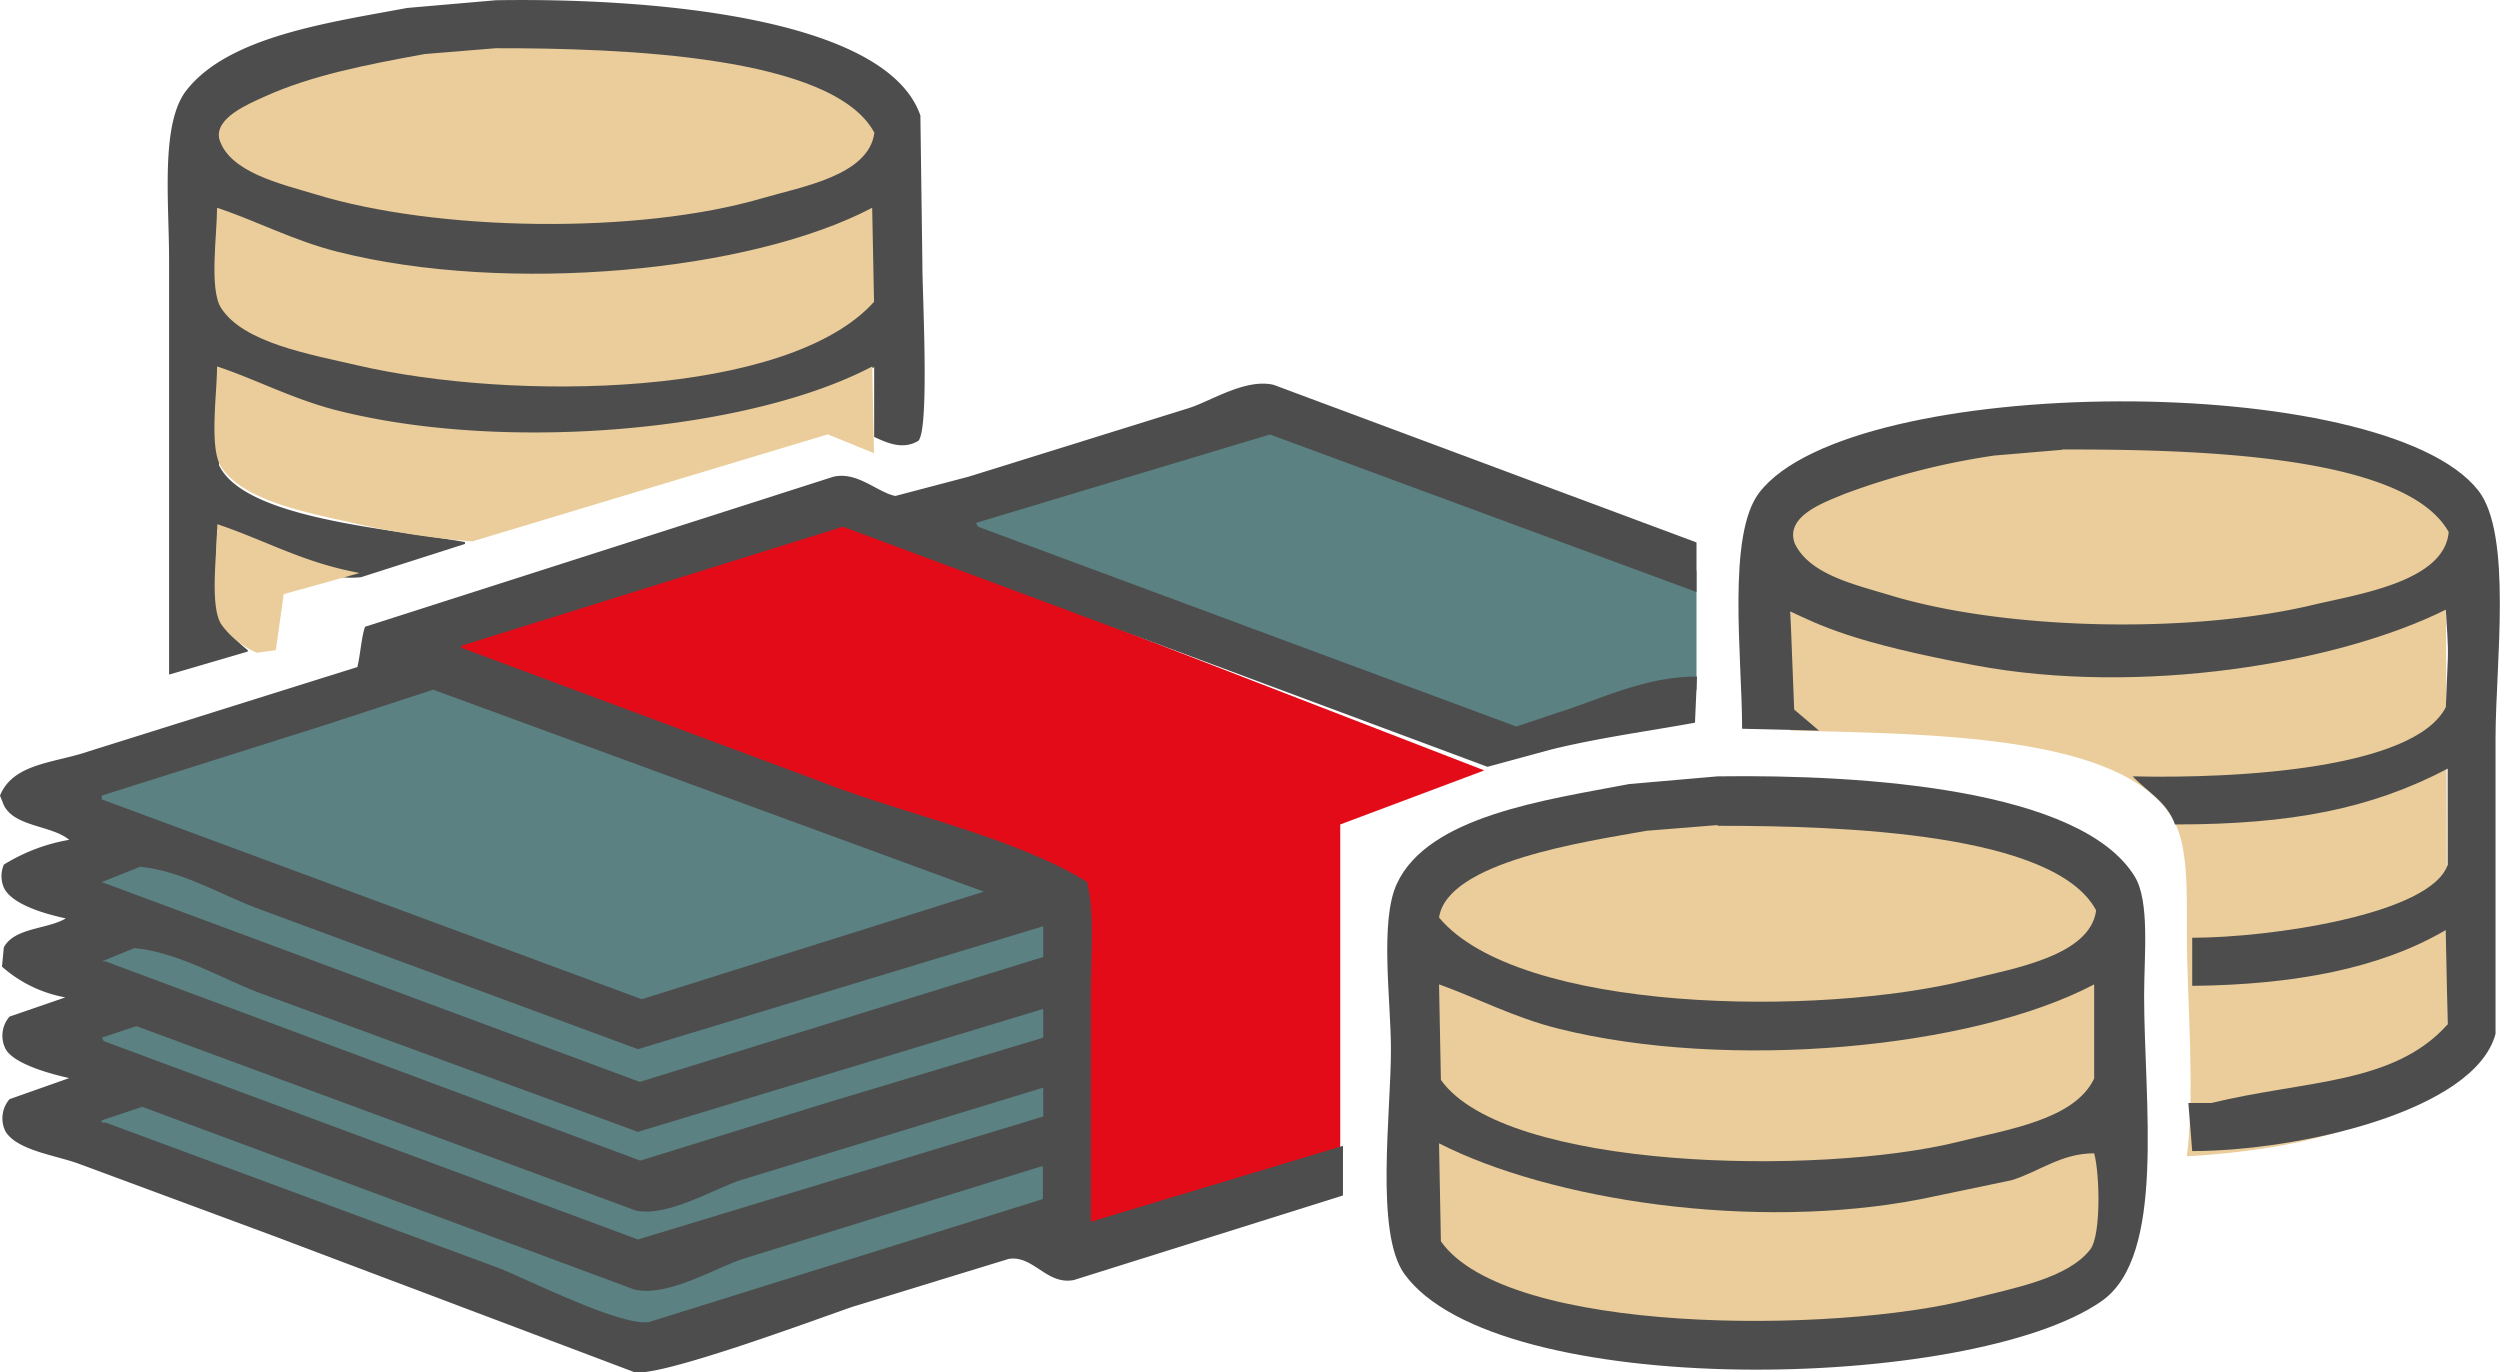 <svg id="Ebene_1" data-name="Ebene 1" xmlns="http://www.w3.org/2000/svg" xmlns:xlink="http://www.w3.org/1999/xlink" viewBox="0 0 201.68 110.72"><defs><style>.cls-1{fill:none;}.cls-2{fill:#5b8182;}.cls-3{fill:#e30b18;}.cls-4{clip-path:url(#clip-path);}.cls-5{fill:#4d4d4d;}.cls-6{fill:#eacd9a;}</style><clipPath id="clip-path" transform="translate(0 -0.44)"><rect class="cls-1" y="0.44" width="201.68" height="110.72"/></clipPath></defs><title>grafik-geld</title><polygon class="cls-2" points="74.57 42.28 101.53 32.35 136.86 46.05 136.86 55.66 119.74 60.48 74.57 42.28"/><polygon class="cls-3" points="33.85 52.66 85.06 72.25 85.06 101.53 108.12 95.07 108.12 66.51 119.74 62.15 68.43 42.29 33.85 52.66"/><g class="cls-4"><path class="cls-5" d="M40,.46c11.94-.2,31.46,1.23,34.25,9.3q.08,6,.16,11.93C74.4,24,75,35,74.09,36c-1.23.73-2.41.22-3.57-.31V30.06c-9,4.54-25.12,7-38.59,4.5A60.24,60.24,0,0,1,21.7,32.08l-4.19-1.86q.09,3.87.16,7.75c2.07,4.34,13.85,5.12,19.84,6.2v.15L29.14,47c-4.15.48-8.39-3-11.63-3.87-.12,5.39-.59,7.34,2.48,9.76V53l-6.35,1.86V21.38c0-4.7-.7-10.95,1.39-13.64C18.41,3.4,26.4,2.28,32.86,1.08L40,.46" transform="translate(0 -0.44)"/><path class="cls-6" d="M40,4.33l-5.74.47c-4.73.86-9.15,1.73-12.86,3.41-1.37.62-4.05,1.72-3.72,3.41.78,2.72,5,3.66,7.75,4.49,9.76,3,26,3.28,36.11.31,3.13-.92,8.54-1.81,9-5.27C67.22,4.93,50.21,4.32,40,4.33" transform="translate(0 -0.44)"/><path class="cls-6" d="M17.51,17.2c0,2.17-.64,6.53.31,8.06,1.79,2.85,7.24,3.77,11,4.65,12.68,2.94,34.75,2.6,41.69-5.12l-.15-7.59c-9.84,5.19-29.43,7-43.09,3.56-3.6-.9-6.63-2.53-9.77-3.56" transform="translate(0 -0.44)"/><path class="cls-6" d="M70.51,37q-.08-3.51-.14-7c-9.84,5.2-29.43,7-43.09,3.57-3.6-.9-6.63-2.53-9.77-3.57,0,2.17-.64,6.54.31,8.06,1.79,2.86,7.23,3.77,11,4.65a66.44,66.44,0,0,0,9.27,1.41l28.69-8.64Z" transform="translate(0 -0.44)"/><path class="cls-6" d="M197.46,86.71c-.05-2.63-.1-35.71-.16-38.34-9.83,5.4-29.42,7.26-43.08,3.7-3.6-.94-6.63-2.63-9.77-3.7,0,.66.06,6.31,0,11,11.12.3,26.78.28,30.83,7.11,1.25,2.11,1.14,5.83,1.14,9.15,0,5.56.68,12.62,0,18.09,8.88-.49,17.27-2.58,21.08-7" transform="translate(0 -0.44)"/><path class="cls-6" d="M29,46.67c-.57-.12-1.15-.24-1.7-.38-3.6-.9-6.63-2.53-9.77-3.56,0,2.16-.64,6.53.31,8.06a6.8,6.8,0,0,0,2.89,2.31l1.52-.21.64-4.52Z" transform="translate(0 -0.44)"/><path class="cls-5" d="M102.45,35.49,136.86,48.2v-4l-34.1-12.71c-2.26-.55-5.11,1.32-6.82,1.86L78.12,38.9l-5.89,1.55c-1.47-.3-3.07-2-5-1.55L29.45,51c-.29.81-.37,2.2-.62,3.25L7.13,61.06C4.4,62,1.07,62,0,64.62l.31.78c.87,1.76,3.83,1.6,5.27,2.79a14.74,14.74,0,0,0-5.27,2,2.39,2.39,0,0,0,0,1.86c.65,1.37,3.37,2.13,5,2.48-1.54.9-4.12.73-5,2.33L.16,78.42A10.49,10.49,0,0,0,5.27,80.9L.77,82.45a2.35,2.35,0,0,0-.31,2.63c.69,1.21,3.63,2,5.12,2.33L.77,89.11a2.37,2.37,0,0,0-.31,2.64c1,1.55,4.21,1.91,6.05,2.63L22,100.12l29.14,11c1.94.53,15.3-4.47,17.67-5.27L81.37,102c2-.32,3.07,2.14,5.27,1.7l21.7-6.82v-4L88,99V80.59c0-2.89.32-6.61-.31-9C81.93,68,73,66.14,66.34,63.54L37.2,52.69v-.15L68,42.93,120,62.3l5.12-1.39c3.72-.93,8.19-1.54,11.62-2.17.05-1.24.11-2.48.16-3.72-4.21,0-7.71,1.81-11.32,2.94l-3.25,1.09L78.89,42.93l-.15-.31,23.71-7.13" transform="translate(0 -0.44)"/><path class="cls-2" d="M8.21,90.82l3.26-1.09,39.68,14.73c2.71.67,6.68-1.81,8.83-2.48l24-7.44h.15v2.63l-31.77,9.92c-2.29.37-9.86-3.47-12.09-4.34L8.52,91H8.21Z" transform="translate(0 -0.44)"/><path class="cls-2" d="M8.21,84.15,11,83.22,51.3,98.1c2.59.55,6.41-1.82,8.53-2.48l24.33-7.44v2.33l-32.7,9.92-43.09-16-.16-.31" transform="translate(0 -0.44)"/><path class="cls-2" d="M8.21,78l2.64-1.08c3.54.36,6.88,2.38,9.92,3.56L51.46,91.75l32.7-9.92v2.32L66.65,89.42l-15,4.65L8.52,78Z" transform="translate(0 -0.44)"/><path class="cls-2" d="M8.21,71.6l3.1-1.24c3.26.33,6.36,2.16,9.15,3.25l31,11.47,32.7-9.92v2.48L51.61,87.72,8.21,71.6" transform="translate(0 -0.44)"/><path class="cls-2" d="M35,56.1,79.36,72.37,51.77,81.05,8.21,64.93v-.31L26,59l9-2.94" transform="translate(0 -0.44)"/><path class="cls-5" d="M176.85,93.3c-.11-1.29-.21-2.59-.31-3.88h1.86c7.57-1.85,14.72-1.47,19.06-6.35-.05-2.53-.1-5.07-.16-7.6-5.24,3.08-12.19,4.42-20.45,4.5V76.09c6.26,0,19.27-1.88,20.61-5.89V62.45c-6.17,3.23-12.56,4.5-22,4.5-.64-1.83-2.22-2.61-3.41-3.88,8.45.2,22.7-.6,25.26-5.58.06-1.29.11-2.58.16-3.87s-.1-2.69-.16-4c-8.69,4.34-24.66,7-38,4.49-9.88-1.84-12.47-3.23-14.88-4.34.11,2.64.21,5.27.31,7.91l2,1.7-6.2-.15c0-5.76-1.25-15.63,1.39-19.06,7.46-9.69,50.38-9.86,58-.16,2.78,3.55,1.39,14.06,1.39,20V83.84c-1.67,6.27-16,9.46-24.48,9.46" transform="translate(0 -0.44)"/><path class="cls-6" d="M166.31,36.73l-5.43.46a59.12,59.12,0,0,0-12.09,3.1c-1.49.63-4.85,1.75-4,4,1.21,2.52,4.87,3.31,7.75,4.19,9.18,2.77,24,3.14,34,.77,3.66-.87,10.66-1.88,11-5.89-3.51-6.29-20.67-6.67-31.15-6.66" transform="translate(0 -0.44)"/><path class="cls-5" d="M138.56,63.07c12-.17,29.31,1.05,33.64,8.06,1.25,2,.77,6.42.77,9.61,0,8.62,1.78,21-3.41,24.65-10.47,7.35-48.81,8.13-56.26-2.17-2.39-3.3-1.09-12.9-1.09-18.14,0-3.91-.92-10.3.47-13.33,2.52-5.49,12-6.77,18.75-8.06l7.13-.62" transform="translate(0 -0.44)"/><path class="cls-6" d="M138.56,67l-5.73.46c-4.94.89-16.07,2.48-16.74,7,6.39,7.67,30.59,8.07,42.78,5,3.46-.88,9.75-1.88,10.23-5.58-3.31-6.22-20.31-6.83-30.54-6.82" transform="translate(0 -0.44)"/><path class="cls-6" d="M116.09,79.81l.15,7.75c5.2,7.31,30.59,7.75,41.7,5,4-1,9.42-1.78,11-5.11v-7.6c-9.86,5.21-29.54,7-43.24,3.57-3.55-.89-6.57-2.48-9.61-3.57" transform="translate(0 -0.44)"/><path class="cls-6" d="M116.09,92.68l.15,7.9c5.33,7.59,31.84,7.47,42.78,4.65,3.37-.87,7.77-1.63,9.61-4,.87-1.13.77-6.08.31-7.75-2.68,0-4.45,1.49-6.66,2.17L155,97.17c-13.53,2.63-29.93.08-38.9-4.49" transform="translate(0 -0.44)"/></g></svg>